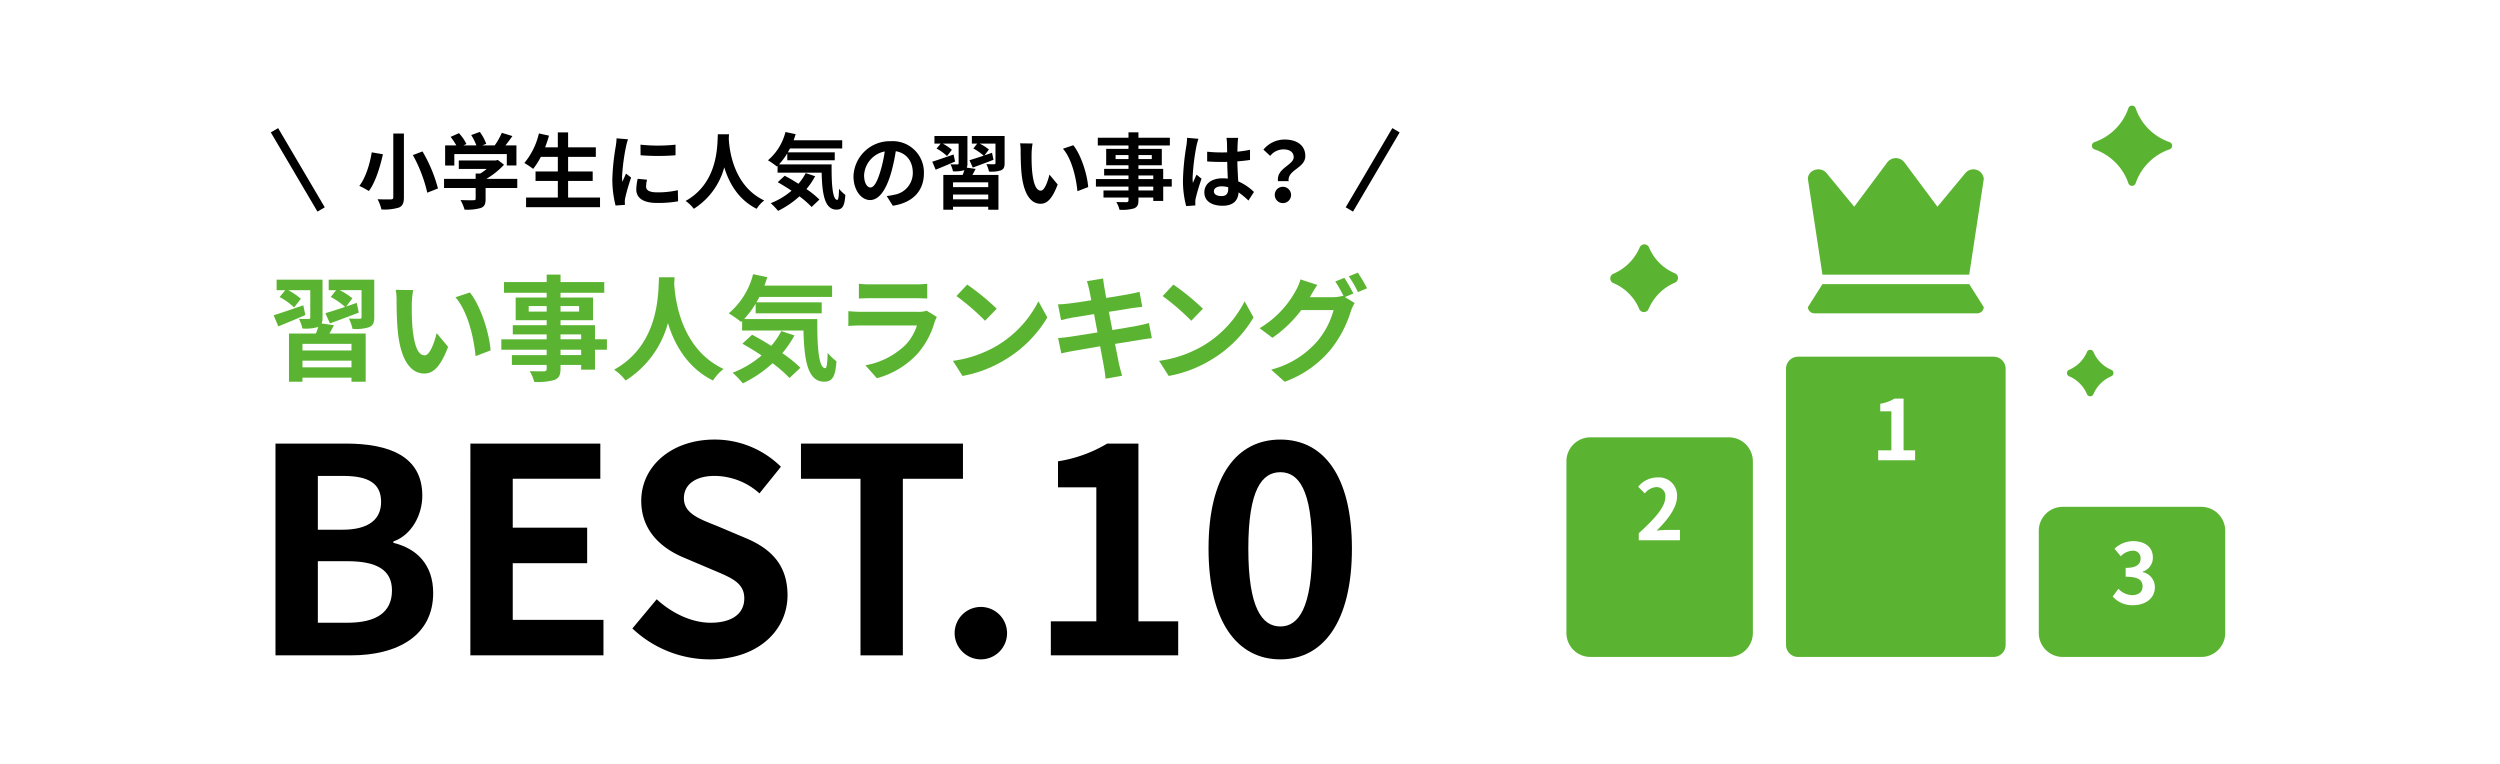 <svg id="PC_習い事ランキング_1" xmlns="http://www.w3.org/2000/svg" width="589.787" height="180.274" viewBox="0 0 589.787 180.274">
  <g id="グループ_3451" data-name="グループ 3451" transform="translate(0 0)">
    <rect id="長方形_3959" data-name="長方形 3959" width="589.787" height="180.275" transform="translate(0 0)" fill="#fff"/>
    <g id="グループ_3419" data-name="グループ 3419" transform="translate(64.987 103.7)">
      <path id="パス_1590" data-name="パス 1590" d="M3935.9,2629.415h16.543c10.262,0,18.095,2.971,18.095,12.288,0,4.592-2.565,9.318-6.819,10.8v.338c5.4,1.282,9.385,5.063,9.385,11.816,0,10.06-8.372,14.719-19.378,14.719H3935.9Zm15.8,20.324c6.347,0,9.116-2.566,9.116-6.55,0-4.388-2.971-6.144-8.98-6.144h-5.942v12.694Zm1.148,21.944c6.82,0,10.533-2.43,10.533-7.63,0-4.862-3.646-6.887-10.533-6.887h-6.954v14.517Z" transform="translate(-3935.896 -2628.469)"/>
      <path id="パス_1591" data-name="パス 1591" d="M4027.832,2629.415h30.654v8.3h-20.661v11.546h17.555v8.373h-17.555v13.368h21.4v8.373h-31.4Z" transform="translate(-3981.848 -2628.469)"/>
      <path id="パス_1592" data-name="パス 1592" d="M4104.241,2672.088l5.739-6.887c3.579,3.309,8.3,5.536,12.694,5.536,5.2,0,7.967-2.228,7.967-5.739,0-3.714-3.039-4.861-7.495-6.752l-6.684-2.836c-5.065-2.093-10.128-6.144-10.128-13.437,0-8.169,7.157-14.449,17.285-14.449a22.17,22.17,0,0,1,15.665,6.415l-5.063,6.279a15.941,15.941,0,0,0-10.6-4.119c-4.388,0-7.225,1.958-7.225,5.266,0,3.579,3.579,4.862,7.833,6.55l6.55,2.769c6.076,2.5,10.061,6.347,10.061,13.572,0,8.17-6.82,15.124-18.366,15.124A26.622,26.622,0,0,1,4104.241,2672.088Z" transform="translate(-4020.04 -2627.524)"/>
      <path id="パス_1593" data-name="パス 1593" d="M4197.8,2637.719h-14.044v-8.3h38.216v8.3h-14.18v41.66H4197.8Z" transform="translate(-4059.783 -2628.469)"/>
      <path id="パス_1594" data-name="パス 1594" d="M4256.251,2711.763a6.185,6.185,0,1,1,6.144,6.482A6.206,6.206,0,0,1,4256.251,2711.763Z" transform="translate(-4096.019 -2666.389)"/>
      <path id="パス_1595" data-name="パス 1595" d="M4301.609,2671.345h10.736v-31.6H4303.3V2633.6a32.4,32.4,0,0,0,11.613-4.186h7.36v41.93h9.385v8.035h-30.047Z" transform="translate(-4118.69 -2628.469)"/>
      <path id="パス_1596" data-name="パス 1596" d="M4375.994,2653.25c0-17.285,6.752-25.726,16.948-25.726,10.127,0,16.879,8.508,16.879,25.726s-6.752,26.13-16.879,26.13C4382.746,2679.379,4375.994,2670.467,4375.994,2653.25Zm24.442,0c0-13.977-3.241-18.028-7.494-18.028-4.322,0-7.562,4.051-7.562,18.028,0,14.044,3.24,18.365,7.563,18.365C4397.195,2671.615,4400.436,2667.293,4400.436,2653.25Z" transform="translate(-4155.87 -2627.524)"/>
    </g>
    <g id="グループ_3420" data-name="グループ 3420" transform="translate(64.553 64.328)">
      <path id="パス_1597" data-name="パス 1597" d="M3942.509,2560.446c-2.161.946-4.456,1.891-6.374,2.674l-1.107-2.62c1.755-.541,4.4-1.458,7-2.35Zm6.726,2.4c-.324.7-.7,1.377-1.054,1.971h8.563v11.371h-3.35v-.972h-11.559v.972h-3.188v-11.371h6.348c.216-.513.405-1.08.567-1.567l-.081.028a10.467,10.467,0,0,1-3.674.351,8.443,8.443,0,0,0-.81-2.269c.918.027,1.971.027,2.268.027s.406-.108.406-.378v-6.428h-5.213a15.6,15.6,0,0,1,3,2.026l-1.594,2.053a15.328,15.328,0,0,0-3.43-2.458l1.35-1.621h-2.052V2552.1h10.831v8.94a3.4,3.4,0,0,1-.216,1.4Zm4.158,4.4h-11.559v1.566h11.559Zm0,5.537v-1.566h-11.559v1.566Zm5.375-11.83c0,1.3-.27,1.944-1.188,2.35a9.975,9.975,0,0,1-3.944.4,9.644,9.644,0,0,0-.864-2.43c1.026.053,2.214.053,2.538.053.351-.027.459-.107.459-.4v-6.348h-5.159a17.031,17.031,0,0,1,3,1.917l-1.459,1.945c.811-.3,1.648-.567,2.484-.864l.487,2.3c-2.323.892-4.808,1.81-6.807,2.54l-1.08-2.4c1.242-.379,2.89-.891,4.646-1.486a17.291,17.291,0,0,0-3.376-2.35l1.27-1.594h-1.756V2552.1h10.75Z" transform="translate(-3935.028 -2550.453)" fill="#5bb431"/>
      <path id="パス_1598" data-name="パス 1598" d="M3996.427,2560.2c-.028,1.729,0,3.755.162,5.673.378,3.862,1.188,6.482,2.863,6.482,1.27,0,2.323-3.134,2.836-5.24l2.7,3.241c-1.782,4.646-3.457,6.293-5.618,6.293-2.917,0-5.483-2.647-6.239-9.831-.243-2.458-.3-5.564-.3-7.212a15.429,15.429,0,0,0-.189-2.7l4.106.055A21.164,21.164,0,0,0,3996.427,2560.2Zm18.582,10.993-3.538,1.351c-.405-4.295-1.836-10.588-4.754-13.883l3.4-1.135C4012.66,2560.633,4014.713,2567.089,4015.01,2571.194Z" transform="translate(-3963.826 -2552.855)" fill="#5bb431"/>
      <path id="パス_1599" data-name="パス 1599" d="M4067.339,2567.443h-2.81v4.7h-3.268v-1.107H4056.4v.837c0,1.594-.378,2.242-1.432,2.7a14.217,14.217,0,0,1-4.78.459,9.937,9.937,0,0,0-1.054-2.539c1.3.053,2.89.053,3.322.053.513-.026.675-.188.675-.675v-.837h-8.211v-2.323h8.211v-1.27h-10.7v-2.458h10.7v-1.161h-7.995v-2.161h7.995v-1.188h-7.319v-5.348h7.319v-1.107h-10.075v-2.539h10.075v-1.755h3.269v1.755h10.317v2.539H4056.4v1.107h7.67v5.348h-7.67v1.188h8.129v3.322h2.81Zm-14.208-8.994v-1.3h-4.24v1.3Zm3.269-1.3v1.3h4.375v-1.3Zm0,7.833h4.862v-1.161H4056.4Zm4.862,2.458H4056.4v1.27h4.862Z" transform="translate(-3988.714 -2549.265)" fill="#5bb431"/>
      <path id="パス_1600" data-name="パス 1600" d="M4109.886,2550.966c-.026.432-.054.972-.081,1.54.216,3.727,1.566,15.369,11.641,20.1a10.563,10.563,0,0,0-2.486,2.728c-6.1-3.025-9.128-8.589-10.641-13.559a23.062,23.062,0,0,1-9.994,13.559,11.262,11.262,0,0,0-2.7-2.566c10.777-5.97,10.4-18.231,10.588-21.8Z" transform="translate(-4015.299 -2549.886)" fill="#5bb431"/>
      <path id="パス_1601" data-name="パス 1601" d="M4170.585,2560.1c-.055,6.482.3,11.587,1.863,11.587.406-.027.514-1.432.568-3.62a12.981,12.981,0,0,0,2.08,2c-.243,3.376-.811,4.808-2.89,4.808-3.944,0-4.727-5.159-4.89-12.074h-14.477v-2.241l-.242.215a26.5,26.5,0,0,0-2.917-2.025,17.759,17.759,0,0,0,5.753-9.238l3.349.7c-.217.675-.432,1.35-.676,2h15.962v2.674h-17.15c-.216.432-.46.865-.7,1.27h15.4v2.594h-15.584v-2.27a21.521,21.521,0,0,1-2.728,3.62Zm-5.4,3.862a24.405,24.405,0,0,1-2.863,4.187,30.88,30.88,0,0,1,4.268,3.43l-2.565,2.431a31.01,31.01,0,0,0-4-3.484,30.071,30.071,0,0,1-7.022,4.754,20.931,20.931,0,0,0-2.4-2.512,23.906,23.906,0,0,0,6.833-4.078c-1.54-1.026-3.106-1.972-4.538-2.782l2.3-2.107c1.4.729,2.971,1.648,4.511,2.62a17.649,17.649,0,0,0,2.376-3.484Z" transform="translate(-4042.317 -2549.157)" fill="#5bb431"/>
      <path id="パス_1602" data-name="パス 1602" d="M4226.987,2561.876a10.167,10.167,0,0,0-.513,1.135,19.42,19.42,0,0,1-4,7.482,20.22,20.22,0,0,1-9.642,5.834l-2.7-3.052a18.21,18.21,0,0,0,9.374-4.727,11.723,11.723,0,0,0,2.781-4.673h-13.045c-.648,0-2,.027-3.133.135V2560.5c1.134.108,2.3.162,3.133.162h13.37a5.675,5.675,0,0,0,1.972-.27Zm-18.394-7.833a22.746,22.746,0,0,0,2.809.135h10.4a25.44,25.44,0,0,0,2.917-.135v3.485c-.73-.055-2-.081-2.971-.081H4211.4c-.864,0-2.025.026-2.809.081Z" transform="translate(-4070.522 -2551.424)" fill="#5bb431"/>
      <path id="パス_1603" data-name="パス 1603" d="M4265.757,2568.872a25.615,25.615,0,0,0,9.832-10.507l2.106,3.809a28.715,28.715,0,0,1-9.994,9.993,29.244,29.244,0,0,1-10.021,3.809l-2.268-3.565A27.856,27.856,0,0,0,4265.757,2568.872Zm0-8.751-2.755,2.836a56.3,56.3,0,0,0-6.752-5.834l2.539-2.7A56.757,56.757,0,0,1,4265.757,2560.121Z" transform="translate(-4095.165 -2551.613)" fill="#5bb431"/>
      <path id="パス_1604" data-name="パス 1604" d="M4327.131,2565.632c-.7.055-1.81.244-2.835.406-1.3.216-3.485.567-5.861.946.432,2.214.81,4.024.972,4.862.189.81.459,1.783.7,2.647l-3.889.7c-.135-1.026-.216-1.944-.378-2.728-.135-.783-.485-2.647-.917-4.916-2.755.459-5.295.892-6.456,1.108s-2.08.405-2.7.567l-.756-3.619c.729-.027,1.944-.189,2.809-.3,1.243-.189,3.754-.595,6.482-1.027l-.81-4.322c-2.377.378-4.457.73-5.293.864-.946.19-1.675.351-2.486.568l-.729-3.727c.864-.027,1.675-.081,2.512-.189.945-.109,3.026-.406,5.348-.784-.216-1.134-.4-2.025-.486-2.458-.163-.756-.352-1.4-.541-2.053l3.808-.621c.081.541.162,1.459.3,2.106.054.378.216,1.27.433,2.485,2.3-.378,4.348-.7,5.32-.891.864-.161,1.891-.378,2.539-.567l.648,3.538c-.594.055-1.675.216-2.485.325l-5.4.864.836,4.295c2.431-.4,4.646-.756,5.861-1,1.054-.216,2.053-.432,2.755-.648Z" transform="translate(-4119.942 -2550.183)" fill="#5bb431"/>
      <path id="パス_1605" data-name="パス 1605" d="M4363.012,2568.872a25.615,25.615,0,0,0,9.831-10.507l2.107,3.809a28.715,28.715,0,0,1-9.994,9.993,29.249,29.249,0,0,1-10.021,3.809l-2.269-3.565A27.858,27.858,0,0,0,4363.012,2568.872Zm0-8.751-2.755,2.836a56.2,56.2,0,0,0-6.753-5.834l2.539-2.7A56.8,56.8,0,0,1,4363.012,2560.121Z" transform="translate(-4143.776 -2551.613)" fill="#5bb431"/>
      <path id="パス_1606" data-name="パス 1606" d="M4420.2,2554.56l2.3,1.4a11.5,11.5,0,0,0-.892,1.918,27.236,27.236,0,0,1-4.726,9.021,25.148,25.148,0,0,1-10.885,7.644l-3.187-2.863a21.6,21.6,0,0,0,10.884-6.7,19.1,19.1,0,0,0,3.836-7.346h-7.617a29.657,29.657,0,0,1-6.806,6.536l-3.025-2.269a23.114,23.114,0,0,0,8.427-8.67,11.823,11.823,0,0,0,1.215-2.836l3.97,1.3c-.647.946-1.349,2.161-1.674,2.756l-.081.135h5.429a8.5,8.5,0,0,0,2.35-.324l.188.108a31.305,31.305,0,0,0-1.972-3.485l2.134-.864a39.552,39.552,0,0,1,2.133,3.7Zm3.052-5.753a38.6,38.6,0,0,1,2.188,3.673l-2.161.918a25.713,25.713,0,0,0-2.16-3.727Z" transform="translate(-4167.474 -2548.807)" fill="#5bb431"/>
    </g>
    <g id="グループ_3421" data-name="グループ 3421" transform="translate(84.769 31.126)" style="isolation: isolate">
      <path id="パス_1607" data-name="パス 1607" d="M3981.017,2488.059c-.66,2.906-1.708,6.533-3.319,8.678a19.335,19.335,0,0,0-2.251-1.209c1.553-1.97,2.523-5.383,2.931-7.917Zm4.949-4.894V2498.2c0,1.423-.331,2.067-1.184,2.437a11.823,11.823,0,0,1-4.115.448,10.433,10.433,0,0,0-.912-2.417c1.261.058,2.7.058,3.125.039.427,0,.582-.136.582-.506v-15.035Zm4.386,4.231a34.166,34.166,0,0,1,3.649,8.736l-2.523.994a33.609,33.609,0,0,0-3.4-8.872Z" transform="translate(-3975.447 -2482.795)"/>
      <path id="パス_1608" data-name="パス 1608" d="M4032.686,2495.646h-7.472v2.593c0,1.209-.252,1.814-1.2,2.145a11.745,11.745,0,0,1-3.766.37,10.385,10.385,0,0,0-.95-2.261c1.242.058,2.678.058,3.066.039.408,0,.5-.078.5-.351v-2.535h-7.453V2493.5h7.453v-1.268h1.106a13.2,13.2,0,0,0,1.5-1.072h-6.58v-2.009h8.715l.5-.117,1.455,1.131a18.5,18.5,0,0,1-4.173,3.334h7.3Zm-14.847-5.3h-2.174V2485.6h2.64a16.339,16.339,0,0,0-1.339-2.009l1.96-.878a10.637,10.637,0,0,1,1.766,2.554l-.7.332h3.047a13.655,13.655,0,0,0-1.222-2.438l2.038-.74a11.476,11.476,0,0,1,1.513,2.807l-.932.371h2.931a16.288,16.288,0,0,0,1.669-2.964l2.5.76c-.524.761-1.087,1.521-1.631,2.2h2.582v4.738h-2.271v-2.691h-12.383Z" transform="translate(-3995.423 -2482.425)"/>
      <path id="パス_1609" data-name="パス 1609" d="M4071.139,2498.024v2.281h-17.448v-2.281h7.492v-3.92h-5.259v-2.242h5.259v-3.432h-4.018a16.113,16.113,0,0,1-1.805,2.828,18.325,18.325,0,0,0-2.077-1.385,16.8,16.8,0,0,0,3.435-6.98l2.387.526c-.271.936-.582,1.853-.912,2.749h2.989v-3.51h2.426v3.51h6.541v2.262h-6.541v3.432h5.8v2.242h-5.8v3.92Z" transform="translate(-4014.352 -2482.542)"/>
      <path id="パス_1610" data-name="パス 1610" d="M4098.489,2485.661a16.227,16.227,0,0,0-.466,1.716,47.964,47.964,0,0,0-.932,7.078,9.379,9.379,0,0,0,.078,1.248c.272-.682.583-1.326.854-1.95l1.2.936a46.871,46.871,0,0,0-1.377,4.739,5.609,5.609,0,0,0-.117.9c.02.215.02.526.038.8l-2.212.155a24.758,24.758,0,0,1-.757-6.318,53.726,53.726,0,0,1,.8-7.644,14.492,14.492,0,0,0,.194-1.891Zm4.5,9.535a6.388,6.388,0,0,0-.233,1.619c0,.857.738,1.365,2.678,1.365a22.028,22.028,0,0,0,4.813-.507l.059,2.614a26.6,26.6,0,0,1-4.969.39c-3.319,0-4.891-1.209-4.891-3.178a11.939,11.939,0,0,1,.33-2.516Zm6.715-8.268v2.5a52.915,52.915,0,0,1-8.248,0l-.02-2.5A39.021,39.021,0,0,0,4109.707,2486.928Z" transform="translate(-4035.104 -2483.925)"/>
      <path id="パス_1611" data-name="パス 1611" d="M4139.583,2483.516c-.019.312-.039.7-.058,1.112.156,2.691,1.126,11.1,8.365,14.508a7.6,7.6,0,0,0-1.786,1.969c-4.386-2.184-6.56-6.2-7.646-9.789a16.651,16.651,0,0,1-7.181,9.789,8.094,8.094,0,0,0-1.94-1.853c7.743-4.309,7.472-13.162,7.607-15.736Z" transform="translate(-4052.365 -2482.97)"/>
      <path id="パス_1612" data-name="パス 1612" d="M4183.2,2490.107c-.04,4.68.213,8.365,1.339,8.365.291-.02.369-1.034.408-2.613a9.374,9.374,0,0,0,1.494,1.443c-.174,2.438-.582,3.471-2.076,3.471-2.833,0-3.4-3.724-3.513-8.716h-10.4v-1.619l-.174.156a18.816,18.816,0,0,0-2.1-1.462,12.819,12.819,0,0,0,4.134-6.67l2.407.507c-.156.487-.311.976-.486,1.443H4185.7v1.931h-12.325c-.154.312-.33.624-.5.916h11.064v1.872h-11.2v-1.639a15.5,15.5,0,0,1-1.96,2.613Zm-3.882,2.788a17.639,17.639,0,0,1-2.058,3.022,22.257,22.257,0,0,1,3.066,2.477l-1.844,1.755a22.242,22.242,0,0,0-2.872-2.515,21.61,21.61,0,0,1-5.046,3.432,15.177,15.177,0,0,0-1.728-1.813,17.171,17.171,0,0,0,4.911-2.944c-1.107-.741-2.232-1.423-3.261-2.009l1.65-1.521c1.009.527,2.134,1.19,3.241,1.892a12.7,12.7,0,0,0,1.708-2.515Z" transform="translate(-4071.778 -2482.444)"/>
      <path id="パス_1613" data-name="パス 1613" d="M4216.371,2499.739c.737-.1,1.281-.2,1.785-.312a5.221,5.221,0,0,0,4.367-5.167c0-2.671-1.436-4.66-4.017-5.109a42.244,42.244,0,0,1-1.145,5.245c-1.146,3.9-2.814,6.279-4.911,6.279-2.116,0-3.921-2.359-3.921-5.616a8.588,8.588,0,0,1,8.851-8.268,7.352,7.352,0,0,1,7.764,7.546c0,4.056-2.485,6.942-7.337,7.683Zm-1.495-5.851a31.171,31.171,0,0,0,1.028-4.68,6.047,6.047,0,0,0-4.872,5.6c0,1.95.777,2.906,1.494,2.906C4213.323,2497.711,4214.1,2496.5,4214.876,2493.888Z" transform="translate(-4091.948 -2484.607)"/>
      <path id="パス_1614" data-name="パス 1614" d="M4251.079,2490.36c-1.553.682-3.2,1.365-4.582,1.93l-.8-1.892c1.262-.39,3.164-1.053,5.026-1.7Zm4.832,1.736a16.031,16.031,0,0,1-.756,1.423h6.152v8.209H4258.9v-.7h-8.307v.7h-2.29v-8.209h4.561c.155-.371.291-.78.408-1.131l-.058.02a7.5,7.5,0,0,1-2.64.253,6.1,6.1,0,0,0-.583-1.637c.66.02,1.417.02,1.63.02s.292-.078.292-.273v-4.64h-3.746a11.133,11.133,0,0,1,2.155,1.462l-1.146,1.482a11,11,0,0,0-2.465-1.775l.971-1.17h-1.475v-1.794h7.783v6.454a2.478,2.478,0,0,1-.155,1.014Zm2.989,3.178h-8.307v1.131h8.307Zm0,4v-1.131h-8.307v1.131Zm3.863-8.541c0,.936-.195,1.4-.854,1.7a7.125,7.125,0,0,1-2.833.293,6.968,6.968,0,0,0-.622-1.755c.738.039,1.592.039,1.825.039.252-.019.33-.078.33-.292v-4.582H4256.9a12.179,12.179,0,0,1,2.154,1.384l-1.047,1.4c.582-.215,1.184-.409,1.785-.624l.349,1.657c-1.669.644-3.454,1.307-4.891,1.833l-.776-1.735c.893-.273,2.078-.644,3.338-1.073a12.418,12.418,0,0,0-2.426-1.7l.912-1.15h-1.262v-1.794h7.726Z" transform="translate(-4110.528 -2483.379)"/>
      <path id="パス_1615" data-name="パス 1615" d="M4289.821,2490.184c-.02,1.248,0,2.71.117,4.095.271,2.788.854,4.68,2.057,4.68.913,0,1.669-2.262,2.038-3.783l1.941,2.341c-1.281,3.354-2.484,4.543-4.037,4.543-2.1,0-3.939-1.911-4.483-7.1-.175-1.775-.214-4.017-.214-5.206a11.265,11.265,0,0,0-.136-1.95l2.951.039A15.319,15.319,0,0,0,4289.821,2490.184Zm13.353,7.936-2.542.975c-.292-3.1-1.32-7.644-3.416-10.023l2.445-.819C4301.485,2490.5,4302.961,2495.156,4303.173,2498.12Z" transform="translate(-4131.221 -2485.114)"/>
      <path id="パス_1616" data-name="パス 1616" d="M4340.773,2495.411h-2.018v3.393h-2.349v-.8h-3.494v.6c0,1.151-.272,1.619-1.028,1.95a10.173,10.173,0,0,1-3.435.332,7.21,7.21,0,0,0-.758-1.833c.932.04,2.077.04,2.388.04.37-.02.485-.136.485-.488v-.6h-5.9v-1.677h5.9v-.916h-7.686v-1.775h7.686v-.838h-5.745v-1.56h5.745v-.858H4325.3v-3.861h5.261v-.8h-7.239v-1.833h7.239v-1.268h2.348v1.268h7.414v1.833h-7.414v.8h5.512v3.861h-5.512v.858h5.842v2.4h2.018Zm-10.208-6.493v-.936h-3.047v.936Zm2.348-.936v.936h3.145v-.936Zm0,5.655h3.494v-.838h-3.494Zm3.494,1.775h-3.494v.916h3.494Z" transform="translate(-4149.104 -2482.522)"/>
      <path id="パス_1617" data-name="パス 1617" d="M4367.582,2485.426a16.2,16.2,0,0,0-.466,1.716,51.252,51.252,0,0,0-.911,7.468,9,9,0,0,0,.077,1.249c.252-.683.563-1.326.854-1.97l1.185.955a46.22,46.22,0,0,0-1.378,4.6,3.777,3.777,0,0,0-.1.9c0,.2,0,.527.019.8l-2.174.156a23.417,23.417,0,0,1-.756-6.162,57.511,57.511,0,0,1,.8-8.053,14.472,14.472,0,0,0,.174-1.892Zm11.8,14.566a19.6,19.6,0,0,0-2.329-1.93c-.116,1.833-1.164,3.159-3.764,3.159-2.64,0-4.309-1.131-4.309-3.159,0-1.97,1.649-3.315,4.27-3.315a8.7,8.7,0,0,1,1.262.077c-.059-1.189-.116-2.593-.136-3.958-.466.02-.932.02-1.377.02-1.126,0-2.213-.039-3.358-.117v-2.3a31.676,31.676,0,0,0,3.358.176c.445,0,.911,0,1.358-.02-.021-.955-.021-1.735-.039-2.145a10.918,10.918,0,0,0-.117-1.268h2.756c-.058.371-.1.839-.117,1.249-.02.429-.058,1.15-.058,2.008,1.048-.117,2.058-.253,2.97-.448v2.4c-.932.137-1.941.253-2.99.332.039,1.872.137,3.412.213,4.718a12.179,12.179,0,0,1,3.707,2.5Zm-4.774-3.139a5.956,5.956,0,0,0-1.553-.215c-1.086,0-1.825.449-1.825,1.17,0,.781.777,1.131,1.786,1.131,1.184,0,1.592-.624,1.592-1.755Z" transform="translate(-4169.623 -2483.808)"/>
      <path id="パス_1618" data-name="パス 1618" d="M4409.022,2490.164c0-1.17-.931-1.833-2.445-1.833a4.019,4.019,0,0,0-3.1,1.541l-1.592-1.481a6.445,6.445,0,0,1,5.008-2.38c2.814,0,4.871,1.306,4.871,3.9,0,2.866-4.23,3.2-3.939,5.908h-2.5C4404.909,2492.758,4409.022,2492.056,4409.022,2490.164Zm-2.445,7a1.923,1.923,0,1,1-2.02,1.91A1.891,1.891,0,0,1,4406.578,2497.166Z" transform="translate(-4188.591 -2484.217)"/>
    </g>
    <line id="線_39" data-name="線 39" x1="11.003" y1="18.684" transform="translate(64.751 30.732)" fill="none" stroke="#000" stroke-miterlimit="10" stroke-width="2"/>
    <line id="線_40" data-name="線 40" y1="18.684" x2="11.003" transform="translate(318.333 30.732)" fill="none" stroke="#000" stroke-miterlimit="10" stroke-width="2"/>
    <g id="グループ_3427" data-name="グループ 3427" transform="translate(369.542 24.909)">
      <g id="グループ_3423" data-name="グループ 3423" transform="translate(0 59.241)">
        <g id="グループ_3422" data-name="グループ 3422">
          <path id="パス_1619" data-name="パス 1619" d="M4651.207,2588.437a2.83,2.83,0,0,0-2.83,2.831v65.171a2.831,2.831,0,0,0,2.83,2.831h46.146a2.832,2.832,0,0,0,2.831-2.831v-65.171a2.831,2.831,0,0,0-2.831-2.831Z" transform="translate(-4596.57 -2588.437)" fill="#5bb431"/>
          <path id="長方形_3961" data-name="長方形 3961" d="M5.66,0H38.327a5.659,5.659,0,0,1,5.659,5.659V46.148a5.66,5.66,0,0,1-5.66,5.66H5.659A5.659,5.659,0,0,1,0,46.148V5.66A5.66,5.66,0,0,1,5.66,0Z" transform="translate(0 19.025)" fill="#5bb431"/>
          <path id="長方形_3962" data-name="長方形 3962" d="M5.66,0H38.327a5.659,5.659,0,0,1,5.659,5.659v24.1a5.659,5.659,0,0,1-5.659,5.659H5.659A5.659,5.659,0,0,1,0,29.757V5.66A5.66,5.66,0,0,1,5.66,0Z" transform="translate(111.436 35.416)" fill="#5bb431"/>
        </g>
      </g>
      <g id="グループ_3392" data-name="グループ 3392" transform="translate(56.96 12.394)">
        <path id="パス_1588" data-name="パス 1588" d="M4695.826,2498.31l-5.029,6.066-1.549,1.863-7.826-10.5a2.535,2.535,0,0,0-3.981,0l-5.962,8-1.867,2.5-6.528-7.929c-1.435-1.719-4.4-.771-4.4,1.373l3.437,22.589h34.624l3.437-22.59a2.463,2.463,0,0,0-4.35-1.373Z" transform="translate(-4658.678 -2494.775)" fill="#5bb431"/>
        <path id="パス_1589" data-name="パス 1589" d="M4658.684,2559.642a1.547,1.547,0,0,0,1.623,1.448h38.255a1.546,1.546,0,0,0,1.622-1.448l-3.437-5.445h-34.625Z" transform="translate(-4658.681 -2524.476)" fill="#5bb431"/>
      </g>
      <g id="グループ_3424" data-name="グループ 3424" transform="translate(73.549 69.118)" style="isolation: isolate">
        <path id="パス_1620" data-name="パス 1620" d="M4691.845,2620.4h3.112v-9.2h-2.623v-1.79a9.385,9.385,0,0,0,3.368-1.219h2.133V2620.4h2.722v2.34h-8.712Z" transform="translate(-4691.845 -2608.185)" fill="#fff"/>
      </g>
      <g id="グループ_3425" data-name="グループ 3425" transform="translate(16.933 87.721)" style="isolation: isolate">
        <path id="パス_1621" data-name="パス 1621" d="M4578.788,2658.534c3.935-3.54,6.265-6.273,6.265-8.517a2.084,2.084,0,0,0-2.173-2.359,3.749,3.749,0,0,0-2.663,1.495l-1.566-1.574a5.865,5.865,0,0,1,4.6-2.2,4.26,4.26,0,0,1,4.562,4.484c0,2.635-2.173,5.467-4.816,8.064.725-.079,1.684-.158,2.35-.158h3.151v2.439h-9.71Z" transform="translate(-4578.65 -2645.377)" fill="#fff"/>
      </g>
      <g id="グループ_3426" data-name="グループ 3426" transform="translate(128.877 102.752)" style="isolation: isolate">
        <path id="パス_1622" data-name="パス 1622" d="M4802.464,2688.507l1.351-1.829a4.6,4.6,0,0,0,3.23,1.495c1.468,0,2.466-.728,2.466-2.026,0-1.436-.841-2.32-3.994-2.32v-2.085c2.663,0,3.523-.924,3.523-2.223a1.735,1.735,0,0,0-1.938-1.829,4.128,4.128,0,0,0-2.74,1.3l-1.468-1.77a6.41,6.41,0,0,1,4.346-1.79c2.8,0,4.7,1.376,4.7,3.874a3.446,3.446,0,0,1-2.427,3.324v.1a3.632,3.632,0,0,1,2.9,3.58c0,2.674-2.329,4.228-5.089,4.228A6.145,6.145,0,0,1,4802.464,2688.507Z" transform="translate(-4802.464 -2675.429)" fill="#fff"/>
      </g>
      <path id="パス_1623" data-name="パス 1623" d="M4810.976,2480.316a12.877,12.877,0,0,0-8.023,8.025.906.906,0,0,1-1.7,0,12.884,12.884,0,0,0-8.026-8.025.906.906,0,0,1,0-1.7,12.88,12.88,0,0,0,8.026-8.024.906.906,0,0,1,1.7,0,12.873,12.873,0,0,0,8.023,8.024A.906.906,0,0,1,4810.976,2480.316Z" transform="translate(-4668.671 -2469.995)" fill="#5bb431"/>
      <path id="パス_1624" data-name="パス 1624" d="M4580.739,2544.49a11.8,11.8,0,0,0-6.215,6.217,1.2,1.2,0,0,1-2.2.015,11.326,11.326,0,0,0-6.125-6.13,1.2,1.2,0,0,1,.016-2.2,11.782,11.782,0,0,0,6.212-6.212,1.2,1.2,0,0,1,2.2-.016,11.316,11.316,0,0,0,6.126,6.125A1.2,1.2,0,0,1,4580.739,2544.49Z" transform="translate(-4555.142 -2502.717)" fill="#5bb431"/>
      <path id="パス_1625" data-name="パス 1625" d="M4791.368,2591.417a7.95,7.95,0,0,0-4.243,4.244.827.827,0,0,1-1.511,0,7.943,7.943,0,0,0-4.242-4.244.828.828,0,0,1,0-1.511,7.942,7.942,0,0,0,4.241-4.24.827.827,0,0,1,1.511,0,7.944,7.944,0,0,0,4.242,4.241A.828.828,0,0,1,4791.368,2591.417Z" transform="translate(-4662.799 -2527.565)" fill="#5bb431"/>
    </g>
  </g>
</svg>
